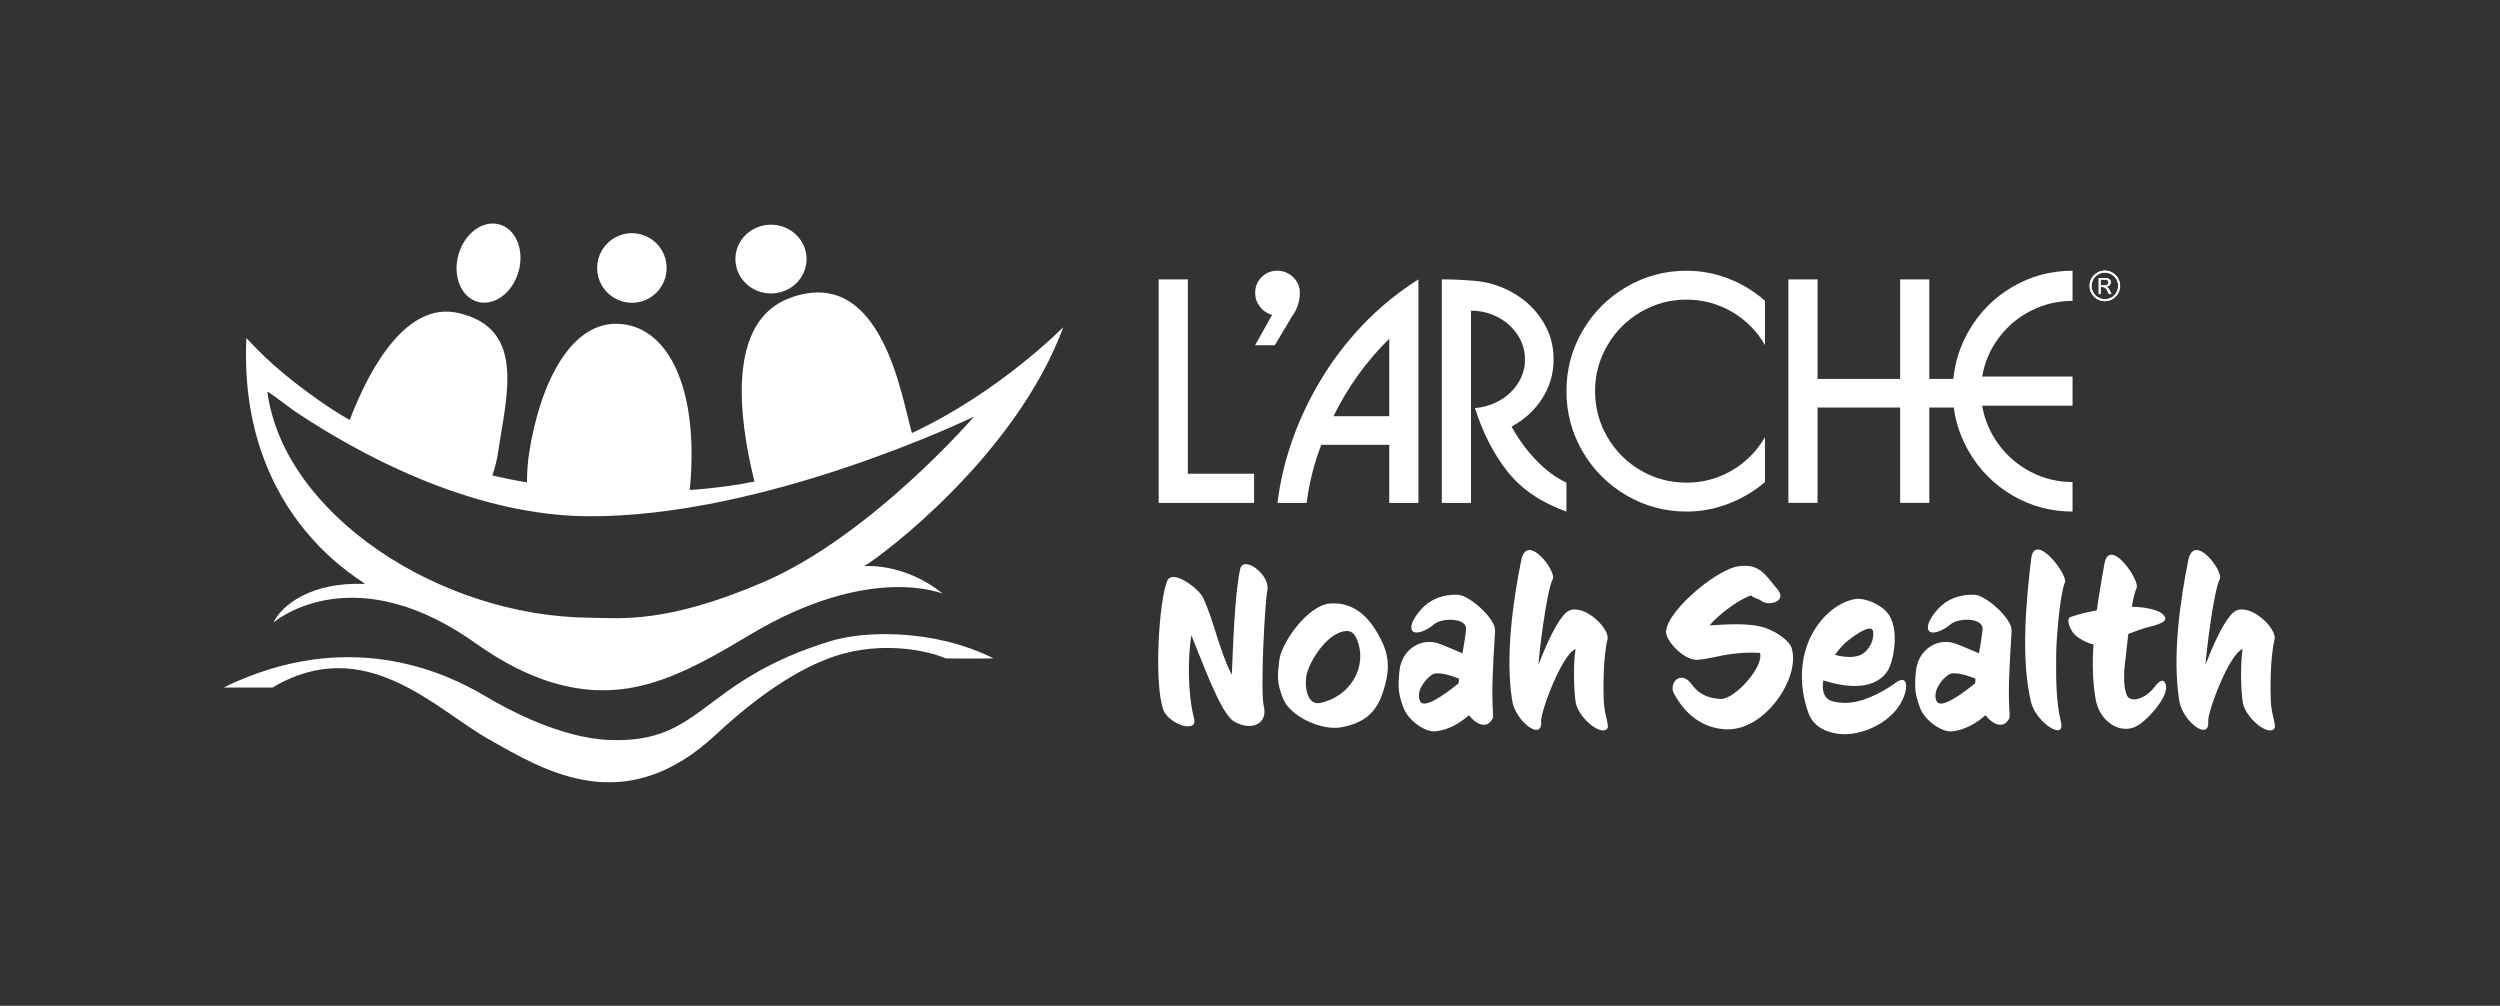 <?xml version="1.0" encoding="UTF-8"?><svg id="LOGO" xmlns="http://www.w3.org/2000/svg" viewBox="0 0 2485.55 1000"><rect x="0" y="0" width="2485.55" height="1000" fill="#333333" stroke="none"/><defs><style>.cls-1{fill:#fff;}</style></defs><g><g><path class="cls-1" d="m628.24,301.02c19.08,0,34.54-15.49,34.54-34.59s-15.47-34.59-34.54-34.59-34.54,15.49-34.54,34.59,15.47,34.59,34.54,34.59Z"/><path class="cls-1" d="m766.53,291.77c19.54,0,35.37-15.3,35.37-34.19s-15.84-34.19-35.37-34.19-35.37,15.31-35.37,34.19,15.84,34.19,35.37,34.19Z"/><path class="cls-1" d="m474.8,300.03c16.49,4.67,34.73-8.75,40.75-29.98,6.02-21.23-2.47-42.22-18.96-46.9-16.49-4.67-34.73,8.75-40.75,29.98-6.02,21.23,2.48,42.23,18.96,46.9Z"/><path class="cls-1" d="m826.36,637.19c-131.29,40.12-126.78,102.09-220.32,98.53-49.86-1.9-103.85-31.89-123.69-43.68-40.72-24.22-136.87-68.73-260.13-8.45h48.65c91.82-54.7,161.94,21.3,214.23,50.92,56.8,32.18,135.66,80.75,226.81-4.28,44.29-41.31,84.24-66.25,116.64-77.33,50.85-17.39,98.85-4.33,111.34,1.63.61.29,48.4.27,47.87,0-60.03-29.91-129.4-27.11-161.4-17.33Z"/><path class="cls-1" d="m362.22,580.57c-52.88-2.14-82.14,21.13-90.36,38.4,0,0,73.74-64.4,192.74,14.84,15.67,10.43,66.74,51.31,132.25,52.46,48.96.86,91.62-20.82,147.48-54.42,121.97-73.36,193.8-40.9,192.88-41.65-38.68-31.35-78.17-27.26-78.17-27.26,18.7-10.92,150.84-109.98,198.11-237.6.18-.48-61.89,63.68-150.48,105.22-10.1-34.21-29.6-169.09-122.09-134.01-61.46,23.31-50.76,116.74-34.46,182.22-18.12,3.65-38.82,6.64-64.35,8.38,9.26-94.12-17.65-159.84-67.6-164.97-50.38-5.18-81.45,59.33-92.13,128.41-1.46,9.46-2.1,19.74-2.09,29.07-11.88-2.03-23.35-4.35-34.42-6.92,2.34-7.15,4.52-15,5.67-22.91,8.05-55.5,28.7-123.88-40.38-138.83-48.41-10.48-85.18,48.91-107.13,106.6-.14-.08-.28-.16-.42-.24-20.63-11.93-37.65-24.32-51.95-35.34-34.1-26.27-50.35-46.55-50.38-45.91-8.43,183.21,124.4,244.75,117.28,244.46Zm-69.51-171.91h0s.05.04.07.05c0,0,0,0,0,0h0c33.11,21.91,157.59,103.48,290.94,104.55,177.35,1.42,384.68-99.05,384.68-99.05,0,0-101.93,118.28-209.47,164.58-97.58,42.01-143.77,35.6-172.36,35.37-150.28-1.19-304.59-103.27-320.74-224.59-.14-1.03,11.74,7.76,26.88,19.09Z"/></g><g><polygon class="cls-1" points="1180.99 277.78 1151.98 277.78 1151.98 500 1246.82 500 1246.82 470.99 1180.99 470.99 1180.99 277.78"/><path class="cls-1" d="m1292.31,291.09c0-6.08-2.22-11.25-6.65-15.52-4.44-4.27-9.72-6.4-15.84-6.4s-11.25,2.13-15.52,6.4c-4.27,4.27-6.4,9.44-6.4,15.52,0,5.11,1.54,9.69,4.63,13.74,3.08,4.05,7.16,6.78,12.22,8.17l-16.85,30.24h19.53l16.93-28.43c5.3-7.23,7.96-15.14,7.96-23.73Z"/><path class="cls-1" d="m1355.13,322.77c-16.37,17.17-30.5,35.71-42.39,55.63-11.89,19.92-21.36,40.15-28.43,60.69-7.06,20.54-11.8,40.85-14.21,60.91h29.01c2.51-19.92,7.35-39.18,14.54-57.8h67.56v57.8h29.01v-222.22c-20.35,12.83-38.71,27.83-55.09,44.99Zm26.08,91h-55.41c14.03-28.69,32.5-54.37,55.41-77.04v77.04Z"/><path class="cls-1" d="m1502.8,424.12c12.78-6.85,22.94-16.17,30.5-27.96,7.55-11.79,11.33-24.77,11.33-38.95s-3.68-26.66-11.05-38.3c-7.36-11.65-17.33-21.02-29.92-28.14-12.59-7.11-26.31-11.06-41.16-11.83-8.87-.77-18.54-1.16-29.01-1.16v222.22h29.01v-191.12c9.6,0,18.52,2.17,26.76,6.51,8.25,4.34,14.79,10.22,19.64,17.65,4.85,7.43,7.27,15.48,7.27,24.16s-2.19,16.14-6.58,23.26c-4.39,7.11-10.37,12.9-17.94,17.36-7.57,4.46-15.99,7.1-25.25,7.92,8.15,25.32,19.14,46.59,32.99,63.8,13.84,17.22,33.16,30.24,57.97,39.06v-28.79c-10.28-4.72-20.2-12.03-29.76-21.92-9.55-9.88-17.82-21.15-24.81-33.78Z"/><path class="cls-1" d="m1676.84,269.17c-21.56,0-41.52,5.38-59.89,16.13-18.37,10.76-32.89,25.32-43.56,43.69-10.67,18.37-16,38.34-16,59.89s5.33,41.52,16,59.9c10.67,18.37,25.19,32.94,43.56,43.69,18.37,10.75,38.34,16.13,59.89,16.13,14.32,0,28.25-2.62,41.78-7.87,13.53-5.24,25.57-12.39,36.13-21.43v-44.74c-5.16,9.07-11.75,17.04-19.78,23.89-8.03,6.85-17,12.14-26.91,15.85-9.91,3.72-20.31,5.57-31.21,5.57-16.45,0-31.65-4.05-45.61-12.16-13.96-8.11-25.02-19.17-33.17-33.19-8.15-14.02-12.23-29.23-12.23-45.64s4.07-31.47,12.23-45.46c8.15-14,19.22-25.08,33.2-33.27,13.99-8.18,29.18-12.27,45.57-12.27,8.25,0,16.18,1.06,23.8,3.19,7.62,2.12,14.83,5.18,21.63,9.16,6.8,3.98,12.96,8.76,18.48,14.33,5.52,5.57,10.19,11.79,14,18.64v-44.16c-10.66-9.43-22.71-16.77-36.17-22.01-13.45-5.24-27.37-7.87-41.74-7.87Z"/><path class="cls-1" d="m2019.3,308.92c12.9-6.53,26.66-9.8,41.27-9.8v-29.95c-21.61,0-41.55,5.36-59.82,16.09-18.28,10.73-32.73,25.31-43.37,43.73-8.6,14.9-13.72,30.82-15.36,47.74h-23.87v-98.96h-29.01v98.96h-82.1v-98.96h-29.01v222.22h29.01v-94.84h82.1v94.84h29.01v-94.84h24.34c2.03,15.39,6.99,29.93,14.89,43.62,10.63,18.42,25.09,33,43.37,43.73,18.28,10.73,38.22,16.1,59.82,16.1v-29.37c-14.76,0-28.56-3.33-41.41-9.99-12.85-6.66-23.55-15.8-32.08-27.41-8.54-11.61-13.99-24.44-16.35-38.49h89.84v-29.01h-89.84c2.36-14.03,7.82-26.81,16.38-38.34,8.56-11.53,19.29-20.56,32.19-27.09Z"/></g><g><path class="cls-1" d="m2092.69,270.97c7.32,0,13.26,5.94,13.26,13.26s-5.94,13.26-13.26,13.26-13.26-5.94-13.26-13.26,5.94-13.26,13.26-13.26m0-1.91c-8.37,0-15.17,6.79-15.17,15.17s6.79,15.17,15.17,15.17,15.17-6.79,15.17-15.17-6.79-15.17-15.17-15.17m-4.15,14.72v-5.77h2.93c3.58,0,4.8.69,4.8,2.81s-1.38,2.97-5.08,2.97h-2.64Zm-1.95-7.36v15.94h1.95v-7h.93c3.62,0,4.48.73,7.32,7h2.4c-2.4-5.7-2.8-5.98-4.96-7.28,3.38-.57,4.35-2.64,4.35-4.43,0-2.64-2.03-4.23-5.41-4.23h-6.59Z"/><path class="cls-1" d="m2092.69,270.97c7.32,0,13.26,5.94,13.26,13.26s-5.94,13.26-13.26,13.26-13.26-5.94-13.26-13.26,5.94-13.26,13.26-13.26m0-1.91c-8.37,0-15.17,6.79-15.17,15.17s6.79,15.17,15.17,15.17,15.17-6.79,15.17-15.17-6.79-15.17-15.17-15.17m-4.15,14.72v-5.77h2.93c3.58,0,4.8.69,4.8,2.81s-1.38,2.97-5.08,2.97h-2.64Zm-1.95-7.36v15.94h1.95v-7h.93c3.62,0,4.48.73,7.32,7h2.4c-2.4-5.7-2.8-5.98-4.96-7.28,3.38-.57,4.35-2.64,4.35-4.43,0-2.64-2.03-4.23-5.41-4.23h-6.59Z"/></g></g><g><path class="cls-1" d="m1256.45,702.01c4.44,17.56-12.22,25.56-29.78,15.11-13.33-8-32-61.11-42.22-85.56-3.33,20.67-4,56.89,2.67,82.45,4.22,16.22-25.56,5.56-30.45-8.22-9.56-26.45-4.44-108,3.78-128.23,5.11-12.22,31.56,7.56,35.78,16.89,10.67,22.89,16.44,53.56,28.45,76.45,1.33-28.89,2.67-77.56,8.22-104.89,3.11-14.67,30.22,5.33,27.11,20.89-2.44,11.33-7.11,100.45-3.56,115.11Z"/><path class="cls-1" d="m1333.34,723.12c-19.78,3.56-50.67-11.11-57.56-28.22-6.67-16.44-5.56-22.89-4-37.78,2-18.22,28.45-55.33,50.45-57.11,21.78-1.56,36.89,10.89,48,30.67,10.45,18.44,13.11,33.11,4.22,58.89-6.44,18.44-17.56,29.33-41.11,33.56Zm1.11-95.11c-15.56,4-30.67,26.45-34.89,40.89-3.11,10.67-1.11,32.89,13.11,30,28.45-6,47.78-34.67,36.45-63.11-3.33-8.22-8-9.56-14.67-7.78Z"/><path class="cls-1" d="m1484.45,710.45c.22,2.89-.22,3.78-1.33,5.33-5.33,8.67-15.33,4.67-22.67-4.67-8.44,7.33-20,14.89-33.78,16-10,.89-26.89-11.11-31.33-23.56-4.67-12.67-5.78-18.89-4-36.45,2-21.11,21.78-34.67,41.33-26.45,7.11,2.89,14.44,5.78,21.33,8.89,1.33-7.56,2.67-15.33,3.56-23.33,1.33-12.67-24.45-12-31.78-5.56-7.11,6.22-18.67,11.11-21.78,6.22-3.11-5.33,3.33-15.11,10-22.22,8.45-9.11,21.56-14,35.56-13.33,11.33.44,37.56,23.78,36.89,35.78-2.45,40.22-3.56,58.67-2,83.34Zm-60.89-39.56c-7.56,5.11-16.22,17.56-11.56,26.45,4.22,8,25.56-7.78,38.22-18,.22-1.56.22-3.11.22-4.67-8.45-3.33-21.56-7.56-26.89-3.78Z"/><path class="cls-1" d="m1594.45,696.23c.67,17.56,7.33,26.67,2.22,29.33-8,4.22-27.33-12.89-30-26.89-1.33-7.33-3.11-34.22-.22-53.33-13.33,4.67-34.89,62.45-34.22,71.78,1.56,20.44-25.33.22-28.67-20-7.33-44.22.89-100.45,8.89-140.23,5.78-28.22,35.33,11.33,31.33,18.89-6,11.33-13.33,71.33-14.22,85.11,12.89-33.56,23.56-50.67,30.45-53.78,15.33-6.89,40.67,18,38.22,28.45-4.44,18.45-4.22,49.33-3.78,60.67Z"/><path class="cls-1" d="m1717.11,725.12c-34.67-.89-49.11-29.56-52.22-34.45-6.89-10.45,5.56-26,17.11-10.22,4.67,6.67,13.11,14,28.89,14.44,13.78.44,43.11-32,38.89-45.78-31.56-1.56-45.56,5.78-62,6.89-12,.67-27.56-14.45-30.89-24.67-5.78-18.44,47.56-64.45,70.89-68.22,22.45-3.56,28,9.78,39.33,22.67,10.22,11.78-8.22,17.56-16,11.56-3.11-2.22-7.56-2.67-10-5.33-9.56,2.44-32,18-41.33,29.78,16.89-1.11,37.56-2.44,52.45,1.56,11.78,3.33,26.67,12.89,29.11,21.11,8.89,29.33-26.45,81.56-64.22,80.67Z"/><path class="cls-1" d="m1843.44,729.12c-15.78,2.89-38.89-1.33-45.56-20.45-10-28.22-7.78-56,3.11-77.11,9.11-17.56,24.89-32.67,43.56-36,7.78-1.33,23.78,3.78,32,13.78,12.89,15.78,5.78,49.11.22,57.56-9.11,14-29.11,20.67-64,9.56-.67,3.78-.89,8,.22,11.78,2.44,8,7.56,9.56,18.45,10.45,18,1.56,40.45-10.45,53.11-19.78,12.89-9.78,13.56,6.67,4.45,21.56-7.11,11.56-22.89,24.67-45.56,28.67Zm-9.33-89.56c-3.33,3.33-6.67,7.11-9.78,11.56,10.89,2.67,21.33,3.33,28.22-1.56,6-4,11.33-14,9.56-22.22-2-8.67-24,8.45-28,12.22Z"/><path class="cls-1" d="m1997.99,710.45c.22,2.89-.22,3.78-1.33,5.33-5.33,8.67-15.33,4.67-22.67-4.67-8.44,7.33-20,14.89-33.78,16-10,.89-26.89-11.11-31.33-23.56-4.67-12.67-5.78-18.89-4-36.45,2-21.11,21.78-34.67,41.33-26.45,7.11,2.89,14.44,5.78,21.33,8.89,1.33-7.56,2.67-15.33,3.56-23.33,1.33-12.67-24.45-12-31.78-5.56-7.11,6.22-18.67,11.11-21.78,6.22-3.11-5.33,3.33-15.11,10-22.22,8.45-9.11,21.56-14,35.56-13.33,11.33.44,37.56,23.78,36.89,35.78-2.45,40.22-3.56,58.67-2,83.34Zm-60.89-39.56c-7.56,5.11-16.22,17.56-11.56,26.45,4.22,8,25.56-7.78,38.22-18,.22-1.56.22-3.11.22-4.67-8.45-3.33-21.56-7.56-26.89-3.78Z"/><path class="cls-1" d="m2044.32,648c-.22,25.33-.44,48.22,4.67,69.56,4.89,20.22-25.11.44-29.78-19.78-10.44-44-4.44-102.67.22-142.23,3.33-28,36.89,16,33.56,23.56-5.11,11.56-8.44,57.33-8.67,68.89Z"/><path class="cls-1" d="m2123.32,722.45c-16,7.56-35.78-5.11-39.78-27.11-3.11-17.56-3.33-36.22-2.22-54.67-6.45-1.11-16.45-6.67-20-11.33-3.33-4.44-7.78-14.22-2.44-16,8-2.89,16.89-4.89,25.78-6.45,2.22-16.22,5.11-31.78,7.56-46.22,4.89-28,35.78,16.44,32,24-1.56,3.33-3.33,10.22-4.67,18.67,10.89,0,30,2.44,33.11,10.67,2,5.78-14.44,8.67-18.67,10-4.89,1.33-11.33,3.78-18,6.22-1.56,13.11-2.67,25.11-3.33,29.78-1.11,8.22-1.78,25.11,2.44,32.22,3.56,5.56,15.11,3.78,24.89-6.67,2.44-2.67,10.22-15.11,13.33-4.67,3.33,11.56-19.11,36.45-30,41.56Z"/><path class="cls-1" d="m2257.65,696.23c.67,17.56,7.33,26.67,2.22,29.33-8,4.22-27.33-12.89-30-26.89-1.33-7.33-3.11-34.22-.22-53.33-13.33,4.67-34.89,62.45-34.22,71.78,1.56,20.44-25.33.22-28.67-20-7.33-44.22.89-100.45,8.89-140.23,5.78-28.22,35.33,11.33,31.33,18.89-6,11.33-13.33,71.33-14.22,85.11,12.89-33.56,23.56-50.67,30.45-53.78,15.33-6.89,40.67,18,38.22,28.45-4.44,18.45-4.22,49.33-3.78,60.67Z"/></g></svg>